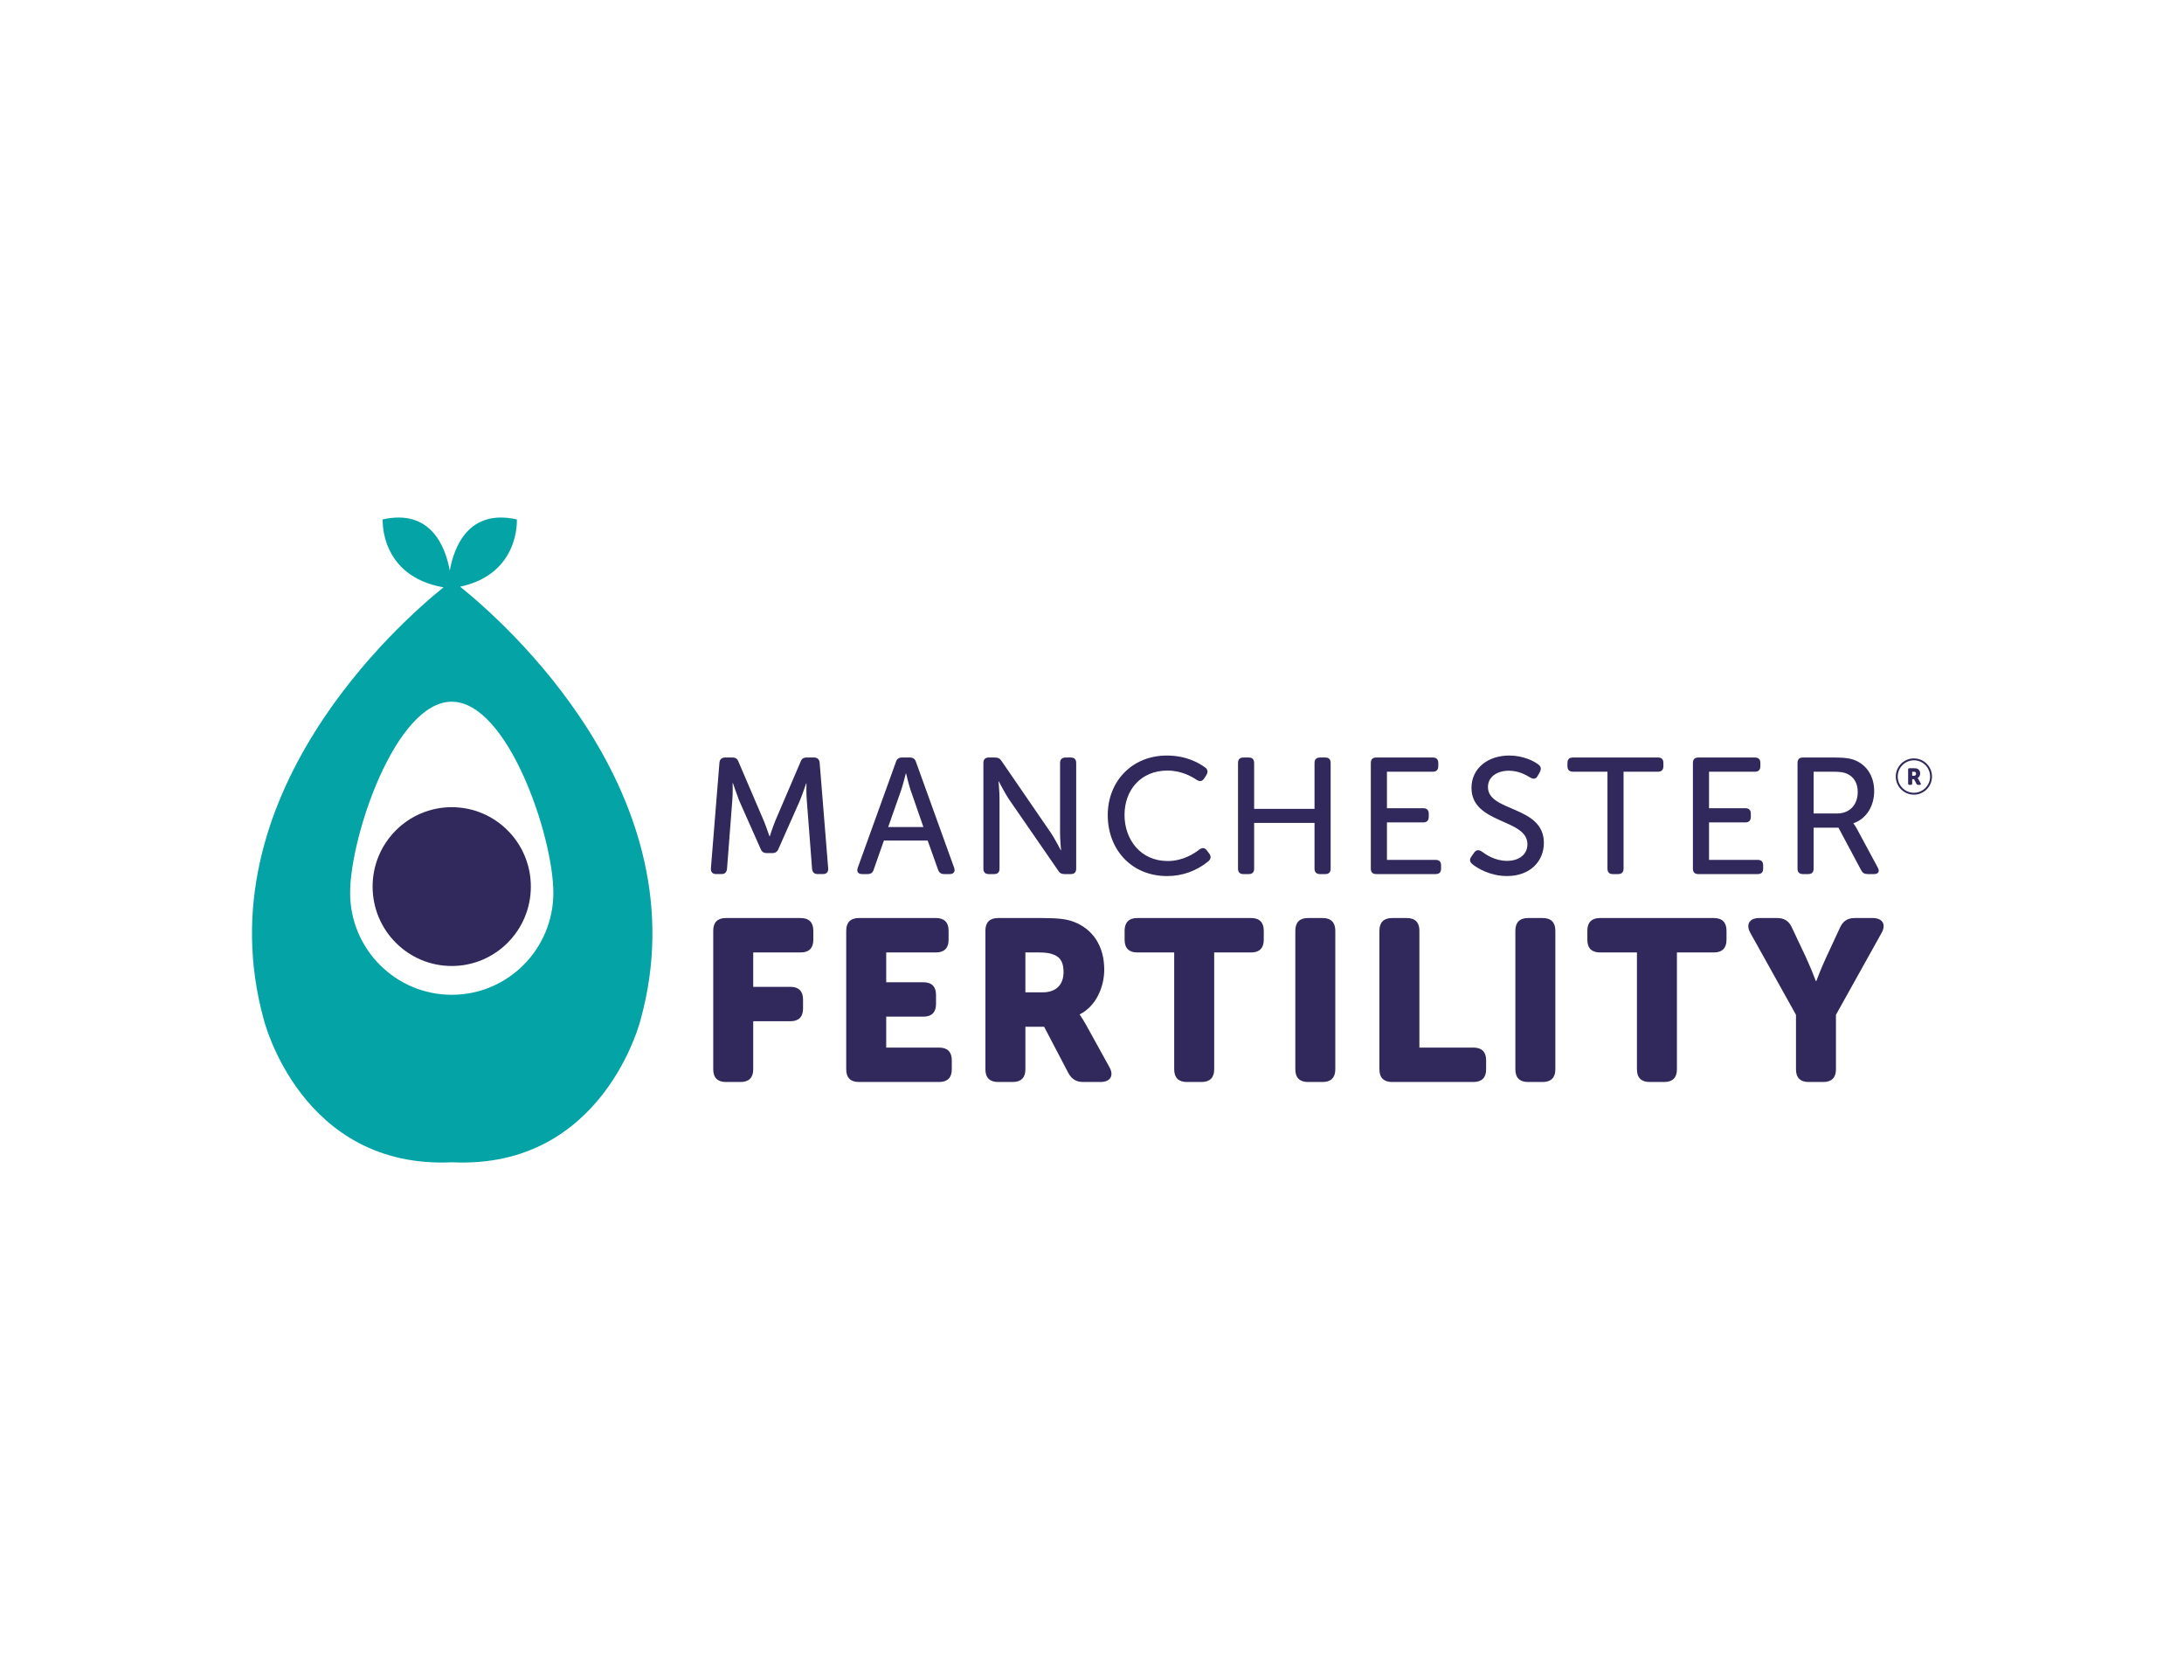 <?xml version="1.0" encoding="UTF-8"?>
<svg id="_650x500_px_-_full_colour_-_white" data-name="650x500 px - full colour - white" xmlns="http://www.w3.org/2000/svg" viewBox="0 0 650 500">
  <defs>
    <style>
      .cls-1 {
        fill: #31285b;
      }

      .cls-1, .cls-2 {
        fill-rule: evenodd;
      }

      .cls-3 {
        fill: #fff;
      }

      .cls-2 {
        fill: #03a3a6;
      }
    </style>
  </defs>
  <rect id="white_background_KEEP_" data-name="white background (KEEP!)" class="cls-3" width="650" height="500"/>
  <g>
    <path class="cls-1" d="M157.99,263.857c0,13.045-10.536,23.627-23.545,23.627-13.005,0-23.55-10.584-23.55-23.627,0-13.055,10.545-23.634,23.55-23.634,13.009,0,23.545,10.58,23.545,23.636"/>
    <path class="cls-2" d="M134.445,296.057c-16.705,0-30.243-13.595-30.243-30.352,0-16.759,13.539-56.871,30.243-56.871,16.7,0,30.243,40.111,30.243,56.871,0,16.757-13.545,30.352-30.243,30.352M136.949,174.607c17.868-3.85,16.875-20.027,16.875-20.027-14.332-3.2-18.659,8.086-19.961,15.205-1.309-7.118-5.639-18.405-19.966-15.205,0,0-.989,16.839,18.098,20.22-12.795,10.289-71.841,62.127-53.489,128.627,0,0,10.975,44.602,56.082,42.477,45.105,2.125,56.08-42.477,56.08-42.477,18.466-66.911-41.434-118.982-53.718-128.821"/>
    <path class="cls-1" d="M214.12,226.966c.098-.984.686-1.523,1.666-1.523h2.202c.932,0,1.516.391,1.811,1.277l7.493,17.491c.784,1.916,1.714,4.668,1.714,4.668h.098s.88-2.75,1.664-4.668l7.493-17.491c.291-.886.88-1.277,1.811-1.277h2.202c.982,0,1.568.539,1.668,1.523l2.545,31.495c.05,1.077-.491,1.668-1.568,1.668h-1.568c-1.027,0-1.564-.541-1.661-1.568l-1.568-20.295c-.198-2.114-.098-5.109-.098-5.109h-.1s-1.077,3.193-1.859,5.109l-6.366,14.345c-.345.886-.932,1.28-1.859,1.28h-1.618c-.932,0-1.518-.393-1.859-1.28l-6.37-14.345c-.732-1.87-1.859-5.205-1.859-5.205h-.095s.095,3.091-.1,5.205l-1.568,20.295c-.098,1.027-.636,1.568-1.614,1.568h-1.616c-1.077,0-1.618-.591-1.568-1.668l2.545-31.495M274.822,246.128l-3.818-11.007c-.591-1.768-1.325-4.911-1.325-4.911h-.1s-.78,3.143-1.368,4.909l-3.87,11.009h10.482ZM266.645,226.764c.291-.932.88-1.323,1.809-1.323h2.35c.886,0,1.523.393,1.814,1.325l11.359,31.498c.393,1.127-.145,1.868-1.318,1.868h-1.668c-.927,0-1.52-.443-1.816-1.33l-3.08-8.648h-13.027l-3.036,8.648c-.243.886-.88,1.33-1.761,1.33h-1.666c-1.225,0-1.714-.741-1.323-1.868l11.364-31.5ZM292.679,227.064c0-1.082.536-1.62,1.614-1.62h1.861c.932,0,1.47.295,1.961,1.082l14.736,21.47c1.225,1.864,2.839,5.011,2.839,5.011h.1s-.293-3.091-.293-5.011v-20.932c0-1.082.589-1.62,1.616-1.62h1.568c1.077,0,1.616.539,1.616,1.62v31.443c0,1.084-.539,1.625-1.616,1.625h-1.861c-.88,0-1.466-.295-1.907-1.077l-14.795-21.432c-1.22-1.911-2.836-5.057-2.836-5.057h-.1s.295,3.098.295,5.059v20.882c0,1.084-.539,1.625-1.614,1.625h-1.57c-1.077,0-1.614-.541-1.614-1.625v-31.443M347.259,224.853c5.927,0,9.75,2.307,11.461,3.591.782.584.83,1.373.295,2.257l-.636.982c-.589.886-1.323.982-2.252.393-1.475-.984-4.507-2.75-8.668-2.75-8.03,0-12.782,5.895-12.782,13.216,0,7.373,4.848,13.705,12.83,13.705,4.555,0,7.884-2.209,9.407-3.386.832-.641,1.614-.641,2.25.198l.732.98c.589.786.541,1.573-.241,2.264-3.452,2.87-7.804,4.435-12.293,4.42-10.675,0-17.677-7.959-17.677-18.132,0-10.073,7.245-17.736,17.575-17.736M368.459,227.064c0-1.082.536-1.62,1.611-1.62h1.57c1.08,0,1.616.539,1.616,1.62v13.659h17.973v-13.659c0-1.082.584-1.62,1.616-1.62h1.614c1.03,0,1.568.539,1.568,1.62v31.443c0,1.084-.539,1.625-1.568,1.625h-1.614c-1.032,0-1.616-.541-1.616-1.625v-13.607h-17.973v13.607c0,1.084-.536,1.625-1.616,1.625h-1.57c-1.075,0-1.611-.541-1.611-1.625v-31.443M407.984,227.064c0-1.082.539-1.62,1.618-1.62h16.843c1.075,0,1.614.539,1.614,1.62v.982c0,1.034-.539,1.623-1.614,1.623h-13.664v10.859h10.823c1.03,0,1.618.541,1.618,1.623v.977c0,1.084-.589,1.625-1.618,1.625h-10.823v11.155h14.498c1.073,0,1.611.539,1.611,1.62v.977c0,1.086-.539,1.627-1.611,1.627h-17.677c-1.08,0-1.618-.541-1.618-1.625v-31.443M437.941,254.878l.83-1.184c.591-.784,1.277-.882,2.205-.291,1.223.884,3.868,2.795,7.543,2.795,3.673,0,6.073-1.961,6.073-4.959,0-7.664-16.65-5.945-16.65-16.757,0-5.845,4.898-9.63,11.214-9.63,4.114,0,7.343,1.62,8.666,2.655.832.591.934,1.325.491,2.211l-.686,1.227c-.589,1.034-1.37.932-2.205.443-1.323-.789-3.427-2.014-6.361-2.014-3.577,0-6.22,1.864-6.22,4.861,0,7.47,16.645,5.455,16.645,16.609,0,5.455-4.064,9.875-10.966,9.875-4.995,0-8.818-2.307-10.382-3.586-.636-.591-.93-1.277-.195-2.257M478.409,229.666h-10.284c-1.08,0-1.618-.589-1.618-1.623v-.982c0-1.08.539-1.62,1.618-1.62h25.364c1.027,0,1.568.541,1.568,1.62v.982c0,1.034-.541,1.623-1.568,1.623h-10.286v28.841c0,1.082-.586,1.625-1.614,1.625h-1.618c-1.025,0-1.561-.543-1.561-1.627v-28.839M503.843,227.064c0-1.082.539-1.62,1.618-1.62h16.843c1.08,0,1.614.539,1.614,1.62v.982c0,1.034-.534,1.623-1.614,1.623h-13.664v10.859h10.823c1.027,0,1.614.541,1.614,1.623v.977c0,1.084-.586,1.625-1.614,1.625h-10.823v11.155h14.493c1.08,0,1.616.539,1.616,1.62v.977c0,1.086-.536,1.627-1.616,1.627h-17.673c-1.08,0-1.618-.541-1.618-1.625v-31.443M546.727,242.1c3.77,0,6.17-2.557,6.17-6.439,0-2.507-1.077-4.47-3.232-5.405-.882-.393-1.911-.589-4.116-.589h-5.777v12.432s6.955,0,6.955,0ZM534.975,227.064c0-1.082.539-1.623,1.614-1.623h9.302c3.382,0,5.048.295,6.47.934,3.277,1.475,5.432,4.668,5.432,9.091,0,4.42-2.352,8.255-6.17,9.532v.098s.441.493,1.03,1.573l6.218,11.545c.636,1.132.145,1.918-1.077,1.918h-1.955c-.934,0-1.52-.345-1.911-1.13l-6.766-12.68h-7.391v12.184c0,1.082-.536,1.625-1.611,1.625h-1.57c-1.075,0-1.614-.543-1.614-1.625v-31.443h-0ZM212.272,276.971c0-2.457,1.291-3.755,3.739-3.755h22.307c2.45,0,3.743,1.295,3.743,3.755v2.727c0,2.455-1.293,3.759-3.743,3.759h-14.145v10.232h11.086c2.445,0,3.741,1.295,3.741,3.755v2.727c0,2.461-1.295,3.755-3.741,3.755h-11.086v14.334c0,2.452-1.293,3.748-3.741,3.748h-4.42c-2.448,0-3.739-1.295-3.739-3.75v-41.284M251.854,276.971c0-2.457,1.291-3.755,3.741-3.755h22.984c2.452,0,3.743,1.295,3.743,3.755v2.727c0,2.455-1.291,3.759-3.743,3.759h-14.825v8.873h11.086c2.45,0,3.739,1.293,3.739,3.75v2.727c0,2.461-1.289,3.755-3.739,3.755h-11.086v9.209h15.782c2.443,0,3.736,1.3,3.736,3.75v2.739c0,2.452-1.295,3.748-3.736,3.748h-23.941c-2.45,0-3.741-1.295-3.741-3.75v-41.284M310.345,295.328c3.807,0,6.186-2.118,6.186-6.007,0-2.457-.611-4.295-2.857-5.184-1.086-.48-2.516-.682-4.489-.682h-4.011v11.873s5.17,0,5.17,0ZM293.272,276.971c0-2.457,1.295-3.755,3.741-3.755h13.191c4.97,0,7.348.339,9.457,1.159,5.511,2.114,8.98,7.095,8.98,14.195,0,5.186-2.445,10.848-7.277,13.309v.134s.682.886,1.839,2.936l6.936,12.559c1.495,2.591.339,4.498-2.586,4.498h-5.168c-2.039,0-3.405-.818-4.42-2.659l-7.216-13.784h-5.573v12.693c0,2.452-1.293,3.75-3.743,3.75h-4.418c-2.448,0-3.741-1.298-3.741-3.75v-41.286h0ZM349.463,283.457h-11.018c-2.445,0-3.739-1.302-3.739-3.757v-2.73c0-2.457,1.293-3.755,3.739-3.755h33.936c2.45,0,3.739,1.295,3.739,3.755v2.727c0,2.455-1.289,3.759-3.739,3.759h-11.016v34.8c0,2.455-1.298,3.75-3.741,3.75h-4.423c-2.445,0-3.739-1.295-3.739-3.75v-34.8M385.513,276.971c0-2.457,1.293-3.755,3.741-3.755h4.42c2.443,0,3.736,1.295,3.736,3.755v41.289c0,2.452-1.293,3.748-3.736,3.748h-4.42c-2.448,0-3.741-1.295-3.741-3.75v-41.284M410.541,276.971c0-2.457,1.295-3.755,3.741-3.755h4.42c2.445,0,3.739,1.295,3.739,3.755v34.8h16.118c2.45,0,3.743,1.3,3.743,3.75v2.739c0,2.452-1.293,3.748-3.743,3.748h-24.277c-2.445,0-3.741-1.295-3.741-3.75v-41.284M451,276.971c0-2.457,1.295-3.755,3.743-3.755h4.418c2.448,0,3.741,1.295,3.741,3.755v41.289c0,2.452-1.293,3.748-3.741,3.748h-4.418c-2.448,0-3.743-1.295-3.743-3.75v-41.284M487.184,283.457h-11.02c-2.445,0-3.739-1.302-3.739-3.757v-2.73c0-2.457,1.293-3.755,3.739-3.755h33.936c2.452,0,3.741,1.295,3.741,3.755v2.727c0,2.455-1.289,3.759-3.741,3.759h-11.016v34.8c0,2.455-1.289,3.75-3.741,3.75h-4.42c-2.448,0-3.739-1.295-3.739-3.75v-34.8M534.52,302.014l-13.536-24.291c-1.493-2.595-.339-4.507,2.584-4.507h5.37c2.109,0,3.466.884,4.352,2.8l4.218,8.943c1.06,2.305,2.036,4.647,2.927,7.023h.132s1.366-3.684,2.925-7.023l4.15-8.943c.882-1.916,2.243-2.8,4.35-2.8h5.375c2.927,0,4.082,1.909,2.584,4.507l-13.536,24.291v16.243c0,2.455-1.291,3.75-3.739,3.75h-4.416c-2.452,0-3.741-1.295-3.741-3.75v-16.243M569.625,230.873c.386,0,.63-.216.63-.609,0-.248-.064-.434-.291-.525-.145-.053-.3-.076-.455-.068h-.405v1.202h.52ZM567.898,229.014c0-.25.132-.38.377-.38h1.336c.507,0,.745.034.959.116.555.216.909.718.909,1.439,0,.525-.248,1.1-.736,1.348v.014s.066.089.186.298l.702,1.273c.15.261.034.455-.261.455h-.525c-.191.01-.368-.097-.448-.27l-.73-1.395h-.564v1.286c0,.248-.132.38-.382.38h-.448c-.245,0-.377-.132-.377-.38v-4.182h0Z"/>
    <path class="cls-1" d="M569.618,226.273c-2.663.008-4.817,2.169-4.816,4.832,0,2.664,2.159,4.83,4.816,4.83,2.662-.008,4.815-2.168,4.814-4.83,0-2.664-2.159-4.832-4.814-4.832M569.618,236.5c-2.98,0-5.397-2.416-5.397-5.397s2.416-5.397,5.397-5.397c2.975.008,5.383,2.422,5.382,5.398,0,2.975-2.407,5.388-5.382,5.395"/>
  </g>
</svg>